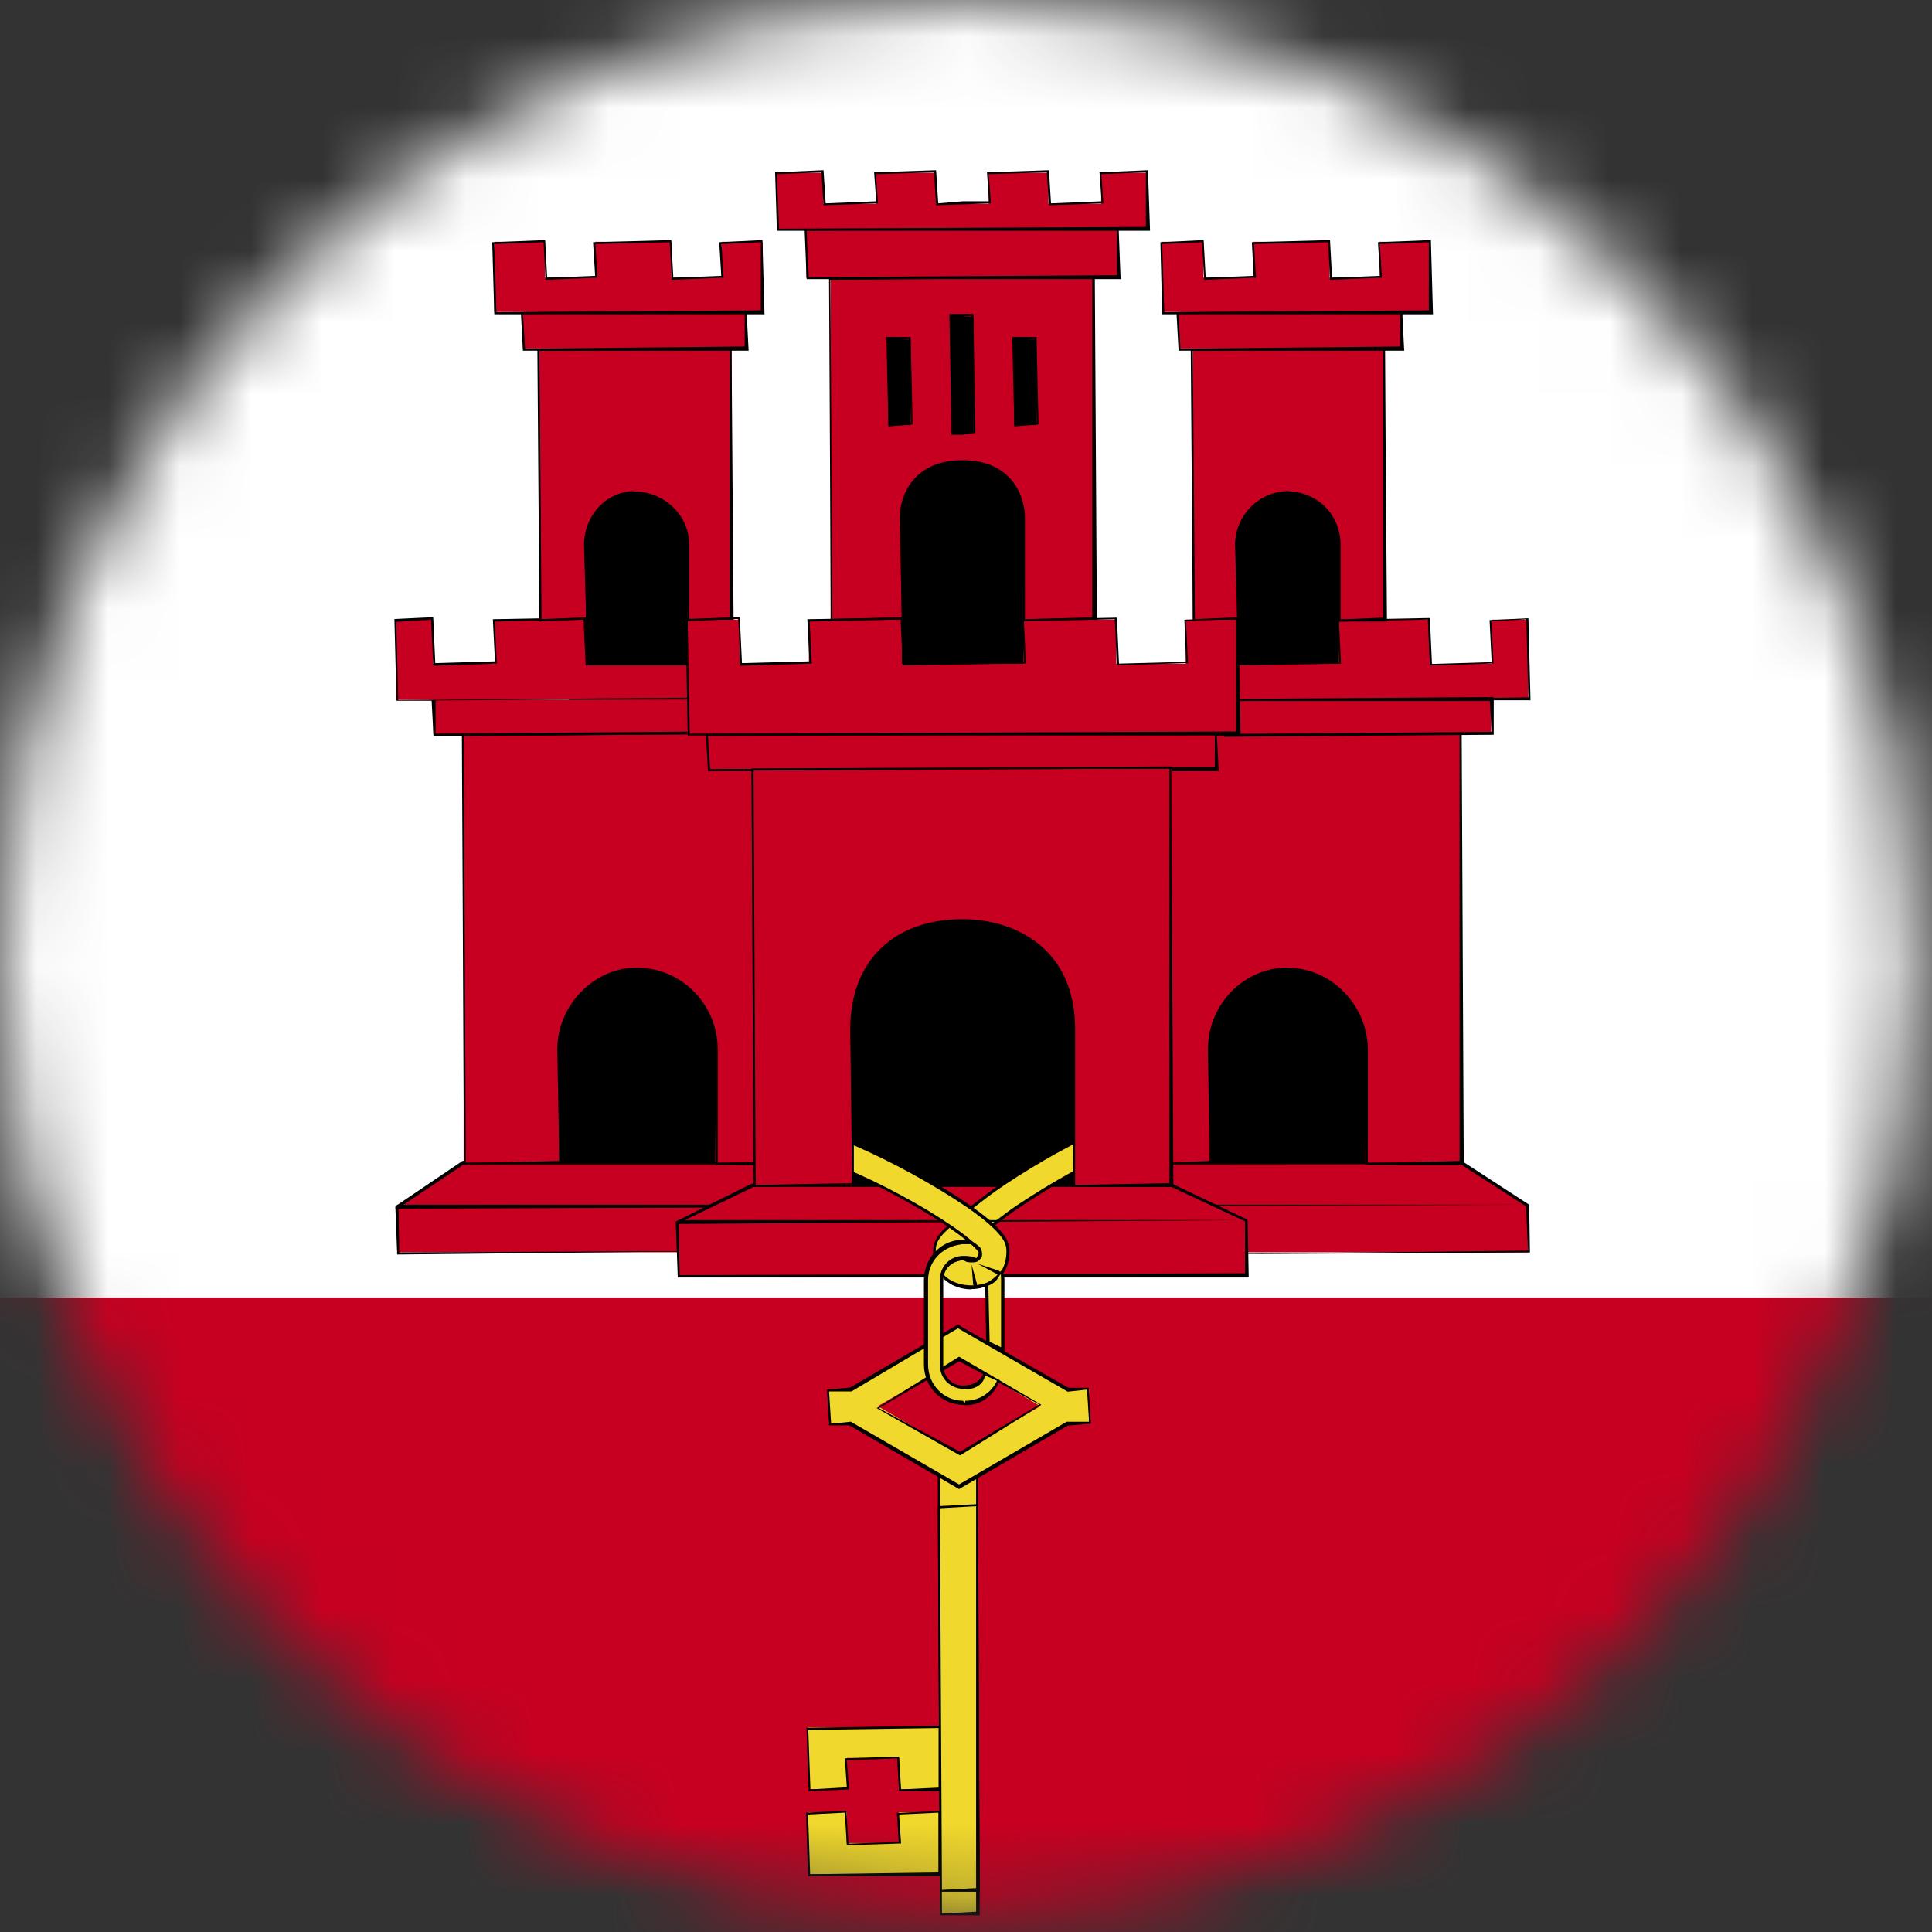 <svg width="27" height="27" viewBox="0 0 27 27" fill="none" xmlns="http://www.w3.org/2000/svg">
<rect x="0" y="0" width="27" height="27" fill="#333333" stroke="none"/>
<mask id="mask0_3417_7149" style="mask-type:alpha" x="0" y="0" width="27" height="27">
<circle cx="13.395" cy="13.395" r="13.395" fill="#D9D9D9"/>
</mask>
<g mask="url(#mask0_3417_7149)">
<path d="M36.909 -0.227H-10V27.189H36.909V-0.227Z" fill="white"/>
<path d="M36.909 18.133H-10V27.181H36.909V18.133Z" fill="#C70021"/>
<path d="M11.297 24.141V25.002H11.836V24.567H12.568V25.002H13.146V24.141H11.3H11.297ZM11.297 25.326V26.191H13.143V25.326H12.564V25.757H11.832V25.326H11.293H11.297Z" fill="#F0D82C"/>
<path d="M13.168 26.222H11.293L11.264 25.332L11.828 25.307L11.857 25.766L12.56 25.741L12.534 25.336L13.139 25.31L13.168 26.226V26.222ZM11.803 25.332L11.293 25.358L11.322 26.193L13.114 26.168V25.332L12.564 25.358L12.593 25.763L11.835 25.788L11.806 25.328L11.803 25.332ZM13.168 25.033H12.564L12.538 24.573L11.835 24.602L11.864 25.007L11.3 25.033L11.271 24.146L13.146 24.117L13.175 25.033H13.168ZM12.564 24.548L12.593 25.007L13.117 24.982V24.15L11.296 24.176L11.326 25.007L11.835 24.978L11.806 24.573L12.564 24.548Z" fill="black"/>
<path d="M19.808 12.227H7.104V16.937H19.808V12.227Z" fill="black"/>
<path d="M10.66 16.246H6.483L5.555 16.855V17.501H10.66V16.246Z" fill="#C70021"/>
<path d="M5.551 17.532L5.525 16.858L6.465 16.223H10.682L10.656 16.274H6.479L5.569 16.883L5.58 17.503L10.656 17.478L5.551 17.532Z" fill="black"/>
<path d="M16.254 16.246H20.427L21.356 16.855V17.501H16.254V16.246Z" fill="#C70021"/>
<path d="M16.254 17.532L21.355 17.478L21.326 16.858L20.412 16.27L16.225 16.274L16.254 16.223H20.427L21.37 16.836L21.381 17.503L16.254 17.532Z" fill="black"/>
<path d="M5.551 16.891H5.525L5.551 16.836H21.355L5.551 16.891Z" fill="black"/>
<path d="M10.524 16.566L9.479 17.07V17.822H13.455H17.435V17.07L16.39 16.566H13.455H10.524Z" fill="#C70021"/>
<path d="M17.458 17.853H9.472L9.443 17.072L10.503 16.543H16.38L17.436 17.047L17.451 17.853H17.458ZM10.518 16.594L9.483 17.094L9.498 17.82L17.4 17.794V17.068L16.369 16.587H10.514L10.518 16.594Z" fill="black"/>
<path d="M15.298 15.84C15.152 15.883 14.974 15.975 14.748 16.099C14.526 16.223 14.271 16.376 14.031 16.537C13.852 16.653 13.703 16.774 13.557 16.887C13.507 16.927 13.434 16.971 13.39 17.007C13.335 17.051 13.303 17.095 13.259 17.139C13.23 17.168 13.193 17.193 13.171 17.222C13.113 17.292 13.059 17.35 13.059 17.478C13.059 17.5 13.059 17.525 13.059 17.547C13.142 17.449 13.259 17.379 13.394 17.365H13.412C13.412 17.365 13.434 17.365 13.448 17.365C13.463 17.365 13.47 17.365 13.485 17.365C13.503 17.365 13.521 17.372 13.539 17.376C13.546 17.368 13.554 17.361 13.561 17.354C13.587 17.332 13.598 17.314 13.627 17.288C13.685 17.237 13.783 17.175 13.856 17.117C13.976 17.025 14.089 16.938 14.231 16.843C14.464 16.69 14.712 16.54 14.923 16.423C15.134 16.307 15.324 16.219 15.396 16.197L15.291 15.836L15.298 15.84Z" fill="#F0D82C"/>
<path d="M13.048 17.605L13.041 17.557C13.041 17.532 13.041 17.506 13.041 17.484C13.041 17.357 13.096 17.291 13.15 17.222C13.172 17.196 13.19 17.178 13.212 17.16L13.296 17.105L13.281 17.09C13.31 17.057 13.34 17.028 13.376 16.995C13.402 16.974 13.434 16.952 13.467 16.93C13.493 16.912 13.522 16.893 13.543 16.875C13.704 16.751 13.846 16.638 14.021 16.521C14.261 16.361 14.516 16.207 14.742 16.083C14.967 15.959 15.149 15.868 15.295 15.824L15.426 16.2C15.339 16.247 15.153 16.331 14.942 16.448C14.731 16.565 14.483 16.715 14.254 16.871C14.144 16.944 14.053 17.01 13.962 17.083L13.777 17.218C13.729 17.251 13.682 17.287 13.649 17.313L13.569 17.36L13.584 17.375L13.525 17.397L13.482 17.368L13.471 17.39H13.405C13.281 17.404 13.165 17.47 13.085 17.568L13.056 17.605H13.048ZM15.277 15.85C15.16 15.905 14.982 15.999 14.76 16.12C14.538 16.244 14.283 16.397 14.042 16.558C13.871 16.671 13.729 16.784 13.587 16.893C13.543 16.926 13.518 16.944 13.489 16.963C13.456 16.985 13.423 17.006 13.402 17.028C13.365 17.061 13.336 17.09 13.31 17.119L13.238 17.189C13.219 17.207 13.201 17.222 13.187 17.236C13.125 17.309 13.077 17.368 13.077 17.481V17.503C13.165 17.415 13.274 17.364 13.391 17.349L13.529 17.357L13.616 17.284C13.653 17.255 13.7 17.218 13.748 17.185L13.93 17.05C14.021 16.981 14.112 16.912 14.221 16.838C14.454 16.685 14.701 16.532 14.913 16.415C15.128 16.295 15.317 16.211 15.393 16.189L15.273 15.853L15.277 15.85Z" fill="black"/>
<path d="M9.471 17.105V17.051H17.431L9.471 17.105Z" fill="black"/>
<path d="M8.904 13.545C9.505 13.545 9.996 14.048 9.996 14.665V16.248H10.783V10.25H6.479V16.248H7.815V14.665C7.815 14.07 8.296 13.545 8.907 13.545H8.904Z" fill="#C70021"/>
<path d="M10.814 16.283H10.002L9.973 14.671C9.973 14.069 9.496 13.576 8.909 13.576C8.323 13.576 7.846 14.076 7.846 14.671V16.254L6.484 16.28L6.455 10.256L10.788 10.227L10.818 16.28L10.814 16.283ZM8.909 13.525C9.528 13.525 10.031 14.039 10.031 14.671V16.254L10.759 16.229V10.256L6.481 10.285L6.51 16.254L7.817 16.225L7.788 14.667C7.788 14.047 8.301 13.521 8.906 13.521L8.909 13.525Z" fill="black"/>
<path d="M9.932 6.195H7.951V9.833H9.932V6.195Z" fill="black"/>
<path d="M9.919 9.277H8.186V8.66H6.915V9.277H6.052V8.66H5.535V9.78H9.916V9.277H9.919ZM6.056 9.777H9.792V10.262H6.056V9.777Z" fill="#C70021"/>
<path d="M6.058 10.281L6.032 9.793H5.541L5.512 8.651L6.054 8.625L6.083 9.267L6.917 9.242L6.888 8.654L8.185 8.629L8.214 9.271L9.918 9.245V9.3H8.185L8.155 8.658L6.914 8.687L6.943 9.274L6.054 9.304L6.025 8.661L5.537 8.691L5.566 9.782L9.79 9.749H9.918H9.79L9.82 10.26L6.054 10.289L6.058 10.281ZM6.087 9.793V10.252L9.798 10.223L9.769 9.763L6.087 9.789V9.793Z" fill="black"/>
<path d="M7.539 4.879V8.655H8.187V7.619C8.187 7.232 8.46 6.915 8.846 6.893C8.857 6.893 8.872 6.893 8.883 6.893C9.283 6.893 9.607 7.218 9.607 7.619V8.655H10.226V4.879H7.543H7.539Z" fill="#C70021"/>
<path d="M10.252 8.686H9.607L9.582 7.621C9.582 7.238 9.269 6.924 8.883 6.924C8.486 6.942 8.216 7.241 8.216 7.621V8.657L7.539 8.686L7.51 4.881L10.223 4.852L10.252 8.686ZM8.843 6.866C9.294 6.866 9.633 7.205 9.633 7.621V8.657L10.197 8.632V4.877L7.539 4.903L7.568 8.653L8.191 8.628L8.162 7.617C8.162 7.209 8.457 6.884 8.846 6.862L8.843 6.866Z" fill="black"/>
<path d="M14.963 3.887H11.828V9.589H14.963V3.887Z" fill="black"/>
<path d="M11.607 3.887V8.659H12.601V7.243C12.601 6.919 12.809 6.466 13.45 6.466C14.091 6.466 14.298 6.919 14.298 7.243V8.659H15.292V3.887H11.604H11.607ZM13.297 4.423H13.603V6.054H13.297V4.423ZM12.416 4.744H12.725V5.941H12.416V4.744ZM14.174 4.744H14.484V5.941H14.174V4.744Z" fill="#C70021"/>
<path d="M15.322 8.682H14.299L14.273 7.237C14.273 6.96 14.098 6.486 13.454 6.486C12.809 6.486 12.635 6.957 12.635 7.237V8.653L11.611 8.682L11.586 3.881L15.3 3.852L15.329 8.679L15.322 8.682ZM13.45 6.431C14.142 6.431 14.324 6.938 14.324 7.237V8.653L15.264 8.628V3.881L11.604 3.91L11.633 8.653L12.602 8.628L12.573 7.237C12.573 6.938 12.758 6.431 13.45 6.431ZM13.45 6.077H13.297L13.268 4.388H13.603L13.632 6.048L13.45 6.077ZM13.323 4.443V6.048L13.45 6.019H13.603L13.578 4.413L13.327 4.439L13.323 4.443ZM14.175 5.96L14.146 4.709H14.485L14.514 5.931L14.175 5.96ZM14.204 4.764V5.935L14.488 5.906L14.459 4.738L14.204 4.764ZM12.416 5.96L12.387 4.709H12.726L12.755 5.931L12.416 5.96ZM12.445 4.764V5.935L12.729 5.906L12.7 4.738L12.445 4.764Z" fill="black"/>
<path d="M11.268 3.203V3.882H13.449H15.63V3.203H13.449H11.268Z" fill="#C70021"/>
<path d="M15.661 3.901H11.273L11.244 3.194L15.632 3.168L15.661 3.901ZM11.273 3.223L11.302 3.872L15.61 3.847V3.194L11.277 3.223H11.273Z" fill="black"/>
<path d="M10.855 2.414V3.202H13.448H16.041V2.414H15.389V2.848H14.653V2.414H13.816V2.848H13.448H13.08V2.414H12.243V2.848H11.507V2.414H10.855Z" fill="#C70021"/>
<path d="M16.068 3.225H10.857L10.832 2.408L11.509 2.379L11.539 2.842L12.245 2.813L12.216 2.408L13.082 2.379L13.112 2.842L13.454 2.813H13.822L13.793 2.408L14.659 2.379L14.688 2.842L15.395 2.813L15.366 2.408L16.043 2.379L16.072 3.222L16.068 3.225ZM11.48 2.408L10.857 2.434L10.887 3.196L16.014 3.171V2.408L15.391 2.434L15.42 2.842L14.659 2.868L14.63 2.408L13.818 2.434L13.847 2.842L13.082 2.868L13.053 2.408L12.241 2.434L12.27 2.842L11.509 2.868L11.48 2.408Z" fill="black"/>
<path d="M10.433 4.359H7.309V4.87H10.433V4.359Z" fill="#C70021"/>
<path d="M10.462 4.901H7.308L7.279 4.361L10.433 4.336L10.462 4.901ZM10.407 4.361L7.308 4.387L7.338 4.872L10.407 4.843V4.358V4.361Z" fill="black"/>
<path d="M6.908 3.379V4.36H10.659V3.379H10.084V3.879H9.384V3.379H8.317V3.879H7.618V3.379H6.908Z" fill="#C70021"/>
<path d="M10.688 4.392H6.908L6.879 3.385L7.618 3.355L7.647 3.881L8.317 3.855L8.288 3.385L9.381 3.355L9.41 3.881L10.08 3.855L10.051 3.385L10.655 3.355L10.684 4.392H10.688ZM7.593 3.385L6.908 3.41L6.937 4.362L10.633 4.337V3.385L10.083 3.41L10.113 3.881L9.388 3.91L9.359 3.385L8.321 3.41L8.35 3.881L7.625 3.91L7.596 3.385H7.593Z" fill="black"/>
<path d="M13.666 20.512H13.135V26.736H13.666V20.512Z" fill="#F0D82C"/>
<path d="M13.695 26.767H13.135L13.105 20.514L13.666 20.488L13.692 26.767H13.695ZM13.641 20.514L13.135 20.543L13.164 26.742L13.641 26.716V20.517V20.514Z" fill="black"/>
<path d="M13.403 18.991L14.539 19.652L13.403 20.312L12.267 19.652L13.403 18.991ZM11.884 19.418H11.586V19.892H11.884L13.403 20.775L14.921 19.892H15.22V19.418H14.921L13.403 18.535L11.884 19.418Z" fill="#F0D82C"/>
<path d="M13.403 20.81L11.87 19.92H11.586L11.557 19.42L11.881 19.391L13.385 18.512L14.932 19.395H15.216L15.245 19.895L14.921 19.924L13.403 20.81ZM11.884 19.865L13.403 20.745L14.907 19.869H15.22L15.191 19.42L14.921 19.449L13.388 18.563L11.899 19.446H11.586L11.615 19.898L11.884 19.869V19.865ZM13.417 20.34L12.252 19.679L13.403 18.96L14.553 19.632L13.417 20.34ZM13.403 19.026L12.281 19.679L13.417 20.289L14.524 19.628L13.403 19.023V19.026Z" fill="black"/>
<path d="M11.62 15.859L11.492 16.213C11.904 16.363 12.486 16.651 12.952 16.932C13.185 17.071 13.389 17.209 13.528 17.326C13.597 17.384 13.652 17.439 13.681 17.476C13.681 17.479 13.688 17.487 13.692 17.487C13.692 17.487 13.699 17.501 13.699 17.505C13.699 17.527 13.692 17.556 13.684 17.571V17.578V17.585C13.684 17.585 13.681 17.593 13.677 17.596C13.677 17.596 13.677 17.596 13.677 17.6C13.677 17.6 13.673 17.6 13.67 17.6C13.67 17.6 13.662 17.603 13.659 17.607C13.644 17.614 13.619 17.618 13.579 17.618C13.553 17.618 13.535 17.618 13.521 17.611C13.517 17.611 13.509 17.611 13.502 17.611C13.502 17.611 13.499 17.611 13.495 17.611C13.495 17.611 13.488 17.607 13.484 17.603V17.6C13.484 17.6 13.484 17.596 13.484 17.593H13.47C13.47 17.593 13.448 17.593 13.437 17.593C13.313 17.603 13.211 17.691 13.178 17.815V17.822C13.178 17.822 13.182 17.826 13.185 17.83C13.273 17.935 13.418 18.005 13.582 18.005C13.746 18.005 13.906 17.932 13.99 17.822C14.074 17.716 14.092 17.593 14.092 17.49C14.092 17.373 14.038 17.308 13.987 17.238C13.932 17.173 13.863 17.111 13.779 17.041C13.615 16.907 13.4 16.764 13.156 16.615C12.668 16.323 12.079 16.024 11.631 15.863L11.62 15.859Z" fill="#F0D82C"/>
<path d="M13.573 18.019C13.409 18.019 13.252 17.953 13.158 17.836C13.18 17.676 13.293 17.581 13.424 17.566L13.573 17.599C13.617 17.599 13.638 17.592 13.646 17.592C13.678 17.548 13.682 17.526 13.682 17.504C13.642 17.449 13.591 17.398 13.518 17.344C13.383 17.234 13.187 17.096 12.943 16.95C12.47 16.665 11.887 16.373 11.486 16.231L11.603 15.848C12.062 15.99 12.648 16.278 13.161 16.588C13.427 16.749 13.631 16.891 13.784 17.015C13.868 17.084 13.937 17.147 13.995 17.216C14.046 17.282 14.108 17.355 14.108 17.482C14.108 17.621 14.072 17.734 13.999 17.825C13.908 17.942 13.748 18.015 13.576 18.015L13.573 18.019ZM13.46 17.61C13.314 17.621 13.22 17.705 13.187 17.814C13.376 18.019 13.802 18.011 13.966 17.803C14.032 17.719 14.065 17.61 14.065 17.486C14.065 17.373 14.014 17.311 13.963 17.249C13.908 17.183 13.839 17.121 13.759 17.055C13.609 16.931 13.405 16.793 13.139 16.632C12.63 16.322 12.043 16.034 11.617 15.88L11.515 16.224C11.905 16.34 12.491 16.632 12.968 16.917C13.212 17.066 13.413 17.201 13.547 17.314C13.62 17.373 13.675 17.427 13.704 17.464C13.722 17.537 13.719 17.562 13.711 17.581L13.671 17.625C13.624 17.65 13.544 17.643 13.511 17.636L13.46 17.61Z" fill="black"/>
<path d="M13.955 17.81C13.955 17.81 13.948 17.81 13.941 17.81L13.66 17.66L13.966 17.762C13.966 17.762 13.984 17.784 13.977 17.799C13.973 17.806 13.962 17.813 13.951 17.813L13.955 17.81Z" fill="black"/>
<path d="M13.629 17.978C13.629 17.978 13.604 17.967 13.6 17.953L13.578 17.672L13.655 17.949C13.655 17.949 13.644 17.978 13.629 17.978Z" fill="black"/>
<path d="M13.378 17.367C13.131 17.407 12.941 17.634 12.941 17.896V19.078C12.941 19.37 13.171 19.611 13.455 19.611H13.495C13.699 19.611 13.87 19.487 13.957 19.312L13.772 19.202C13.728 19.316 13.619 19.396 13.495 19.396H13.455C13.291 19.396 13.153 19.257 13.153 19.082V17.9C13.153 17.721 13.287 17.59 13.455 17.59H13.495C13.542 17.59 13.586 17.601 13.626 17.619C13.626 17.619 13.644 17.615 13.648 17.612C13.648 17.612 13.655 17.604 13.659 17.604C13.659 17.604 13.659 17.604 13.659 17.601C13.659 17.601 13.666 17.593 13.666 17.59V17.582C13.666 17.582 13.666 17.579 13.666 17.575C13.673 17.557 13.677 17.531 13.681 17.509C13.681 17.509 13.681 17.502 13.673 17.498C13.673 17.498 13.666 17.484 13.662 17.48C13.641 17.455 13.604 17.418 13.56 17.378C13.56 17.378 13.55 17.378 13.546 17.378H13.528C13.528 17.378 13.517 17.378 13.513 17.378C13.499 17.378 13.491 17.378 13.477 17.378H13.437C13.437 17.378 13.415 17.378 13.4 17.378C13.4 17.378 13.389 17.378 13.386 17.378H13.364C13.364 17.378 13.36 17.378 13.357 17.378L13.378 17.367ZM13.997 17.787C13.997 17.787 13.986 17.805 13.979 17.812C13.935 17.871 13.87 17.918 13.797 17.951V18.761L14.012 18.885V17.9C14.012 17.863 14.012 17.827 14.001 17.79L13.997 17.787Z" fill="#F0D82C"/>
<path d="M13.484 19.634H13.473C13.156 19.634 12.912 19.383 12.912 19.072V17.89C12.912 17.613 13.109 17.372 13.375 17.332H13.553C13.648 17.383 13.688 17.42 13.71 17.449C13.731 17.515 13.728 17.547 13.717 17.573L13.615 17.635C13.579 17.617 13.538 17.609 13.495 17.609C13.302 17.609 13.182 17.733 13.182 17.894V19.076C13.182 19.237 13.302 19.364 13.455 19.364C13.608 19.364 13.702 19.295 13.746 19.193L13.972 19.288C13.888 19.517 13.702 19.638 13.495 19.638H13.48L13.484 19.634ZM13.433 17.39C13.149 17.427 12.97 17.642 12.97 17.89V19.072C12.97 19.35 13.189 19.576 13.458 19.576L13.484 19.605L13.491 19.576C13.684 19.576 13.852 19.466 13.935 19.295L13.764 19.222C13.753 19.335 13.637 19.415 13.502 19.415C13.28 19.415 13.134 19.266 13.134 19.072V17.89C13.134 17.697 13.28 17.551 13.462 17.551C13.549 17.551 13.6 17.562 13.644 17.584C13.673 17.54 13.677 17.518 13.681 17.493C13.651 17.456 13.615 17.423 13.568 17.387H13.498H13.433V17.39ZM14.041 18.927L13.782 18.777L13.768 17.945C13.855 17.89 13.917 17.846 13.957 17.792L13.997 17.755C14.034 17.814 14.037 17.85 14.037 17.894V18.93L14.041 18.927ZM13.975 17.785C13.957 17.883 13.892 17.934 13.812 17.967L13.83 18.751L13.99 18.828V17.887C13.99 17.85 13.99 17.814 13.979 17.781L13.975 17.785Z" fill="black"/>
<path d="M17.996 13.545C17.395 13.545 16.904 14.048 16.904 14.665V16.248H16.117V10.25H20.421V16.248H19.085V14.665C19.085 14.07 18.604 13.545 17.992 13.545H17.996Z" fill="#C70021"/>
<path d="M20.453 16.283H19.091L19.061 14.671C19.061 14.079 18.574 13.576 17.998 13.576C17.423 13.576 16.935 14.069 16.935 14.671V16.254L16.123 16.28L16.094 10.256L20.427 10.227L20.456 16.28L20.453 16.283ZM17.998 13.525C18.606 13.525 19.116 14.05 19.116 14.671V16.254L20.398 16.225V10.256L16.119 10.285L16.148 16.254L16.906 16.225L16.88 14.667C16.88 14.036 17.383 13.521 18.002 13.521L17.998 13.525Z" fill="black"/>
<path d="M9.895 10.262V10.751H13.449H17.003V10.262H13.449H9.895Z" fill="#C70021"/>
<path d="M17.032 10.777H9.894L9.865 10.256L17.003 10.227L17.032 10.774V10.777ZM9.894 10.285L9.924 10.748L16.977 10.719V10.256L9.894 10.285Z" fill="black"/>
<path d="M18.952 6.195H16.971V9.833H18.952V6.195Z" fill="black"/>
<path d="M16.977 9.277H18.71V8.66H19.981V9.277H20.844V8.66H21.357V9.78H16.98V9.277H16.977ZM20.84 9.777H17.104V10.262H20.84V9.777Z" fill="#C70021"/>
<path d="M17.106 10.282L17.081 9.801V9.768L20.872 9.742V9.753L21.359 9.746L21.33 8.655L20.842 8.684L20.872 9.272L19.983 9.301L19.954 8.659L18.712 8.688L18.741 9.275L16.982 9.304V9.25H18.716L18.687 8.662L19.983 8.637L20.012 9.279L20.846 9.253L20.817 8.666L21.359 8.64L21.389 9.786H20.875V10.268L17.11 10.297L17.106 10.282ZM17.106 9.801L17.135 10.257L20.846 10.227L20.82 9.797H17.11L17.106 9.801Z" fill="black"/>
<path d="M19.357 4.879V8.655H18.709V7.619C18.709 7.232 18.436 6.915 18.05 6.893C18.039 6.893 18.024 6.893 18.014 6.893C17.613 6.893 17.289 7.218 17.289 7.619V8.655H16.67V4.879H19.354H19.357Z" fill="#C70021"/>
<path d="M19.383 8.686H18.705L18.676 7.621C18.676 7.241 18.407 6.942 18.046 6.924C17.628 6.924 17.314 7.238 17.314 7.621V8.657L16.67 8.686L16.641 4.881L19.354 4.852L19.383 8.686ZM18.013 6.866C18.439 6.887 18.735 7.209 18.735 7.621V8.657L19.328 8.632V4.877L16.67 4.903L16.699 8.653L17.289 8.628L17.26 7.617C17.26 7.201 17.598 6.862 18.013 6.862V6.866Z" fill="black"/>
<path d="M9.607 8.66V10.262H13.453H17.298V8.66H16.57V9.277H15.601V8.66H14.301V9.277H13.453H12.604V8.66H11.304V9.277H10.336V8.66H9.607Z" fill="#C70021"/>
<path d="M17.327 10.278H9.611L9.582 8.651L10.339 8.625L10.369 9.267L11.312 9.242L11.283 8.654L12.612 8.629L12.641 9.271L14.309 9.245L14.283 8.658L15.609 8.632L15.638 9.274L16.577 9.249L16.552 8.661L17.309 8.636L17.338 10.289L17.327 10.278ZM10.31 8.651L9.611 8.68L9.64 10.252L17.276 10.223V8.651L16.574 8.68L16.603 9.267L15.609 9.296L15.579 8.654L14.309 8.683L14.338 9.271L12.615 9.3L12.586 8.658L11.315 8.687L11.345 9.274L10.347 9.304L10.318 8.661L10.31 8.651Z" fill="black"/>
<path d="M19.595 4.359H16.471V4.87H19.595V4.359Z" fill="#C70021"/>
<path d="M19.624 4.901H16.471L16.441 4.361L19.595 4.336L19.624 4.901ZM19.569 4.361L16.471 4.387L16.496 4.872L19.566 4.843V4.358L19.569 4.361Z" fill="black"/>
<path d="M19.991 3.379V4.36H16.24V3.379H16.819V3.879H17.515V3.379H18.582V3.879H19.281V3.379H19.991Z" fill="#C70021"/>
<path d="M20.022 4.392H16.242L16.217 3.385L16.821 3.355L16.85 3.881L17.52 3.855L17.495 3.385L18.587 3.355L18.616 3.881L19.287 3.855L19.257 3.385L19.997 3.355L20.026 4.392H20.022ZM16.792 3.385L16.242 3.41L16.271 4.362L19.968 4.337V3.385L19.283 3.41L19.312 3.881L18.587 3.91L18.562 3.385L17.524 3.41L17.553 3.881L16.829 3.91L16.799 3.385H16.792Z" fill="black"/>
<path d="M13.666 21.055H13.135V26.415H13.666V21.055Z" fill="#F0D82C"/>
<path d="M13.695 26.438H13.135L13.105 21.049L13.666 21.02L13.692 26.438H13.695ZM13.641 21.049L13.135 21.078L13.164 26.412L13.641 26.387V21.052V21.049Z" fill="black"/>
<path d="M10.531 10.746V16.566H11.904V14.387C11.904 13.362 12.589 12.877 13.452 12.877C14.315 12.877 14.999 13.358 14.999 14.387V16.566H16.372V10.746H10.531Z" fill="#C70021"/>
<path d="M16.372 16.589H14.999L14.97 14.381C14.97 13.287 14.151 12.896 13.451 12.896C12.516 12.896 11.933 13.466 11.933 14.381V16.56L10.531 16.589L10.502 10.74L16.368 10.711L16.398 16.56C16.398 16.56 16.387 16.589 16.368 16.589H16.372ZM13.451 12.845C14.176 12.845 15.025 13.247 15.025 14.381V16.56L16.343 16.534V10.74L10.531 10.769L10.56 16.56L11.908 16.534L11.882 14.381C11.882 13.433 12.487 12.845 13.455 12.845H13.451Z" fill="black"/>
</g>
</svg>
